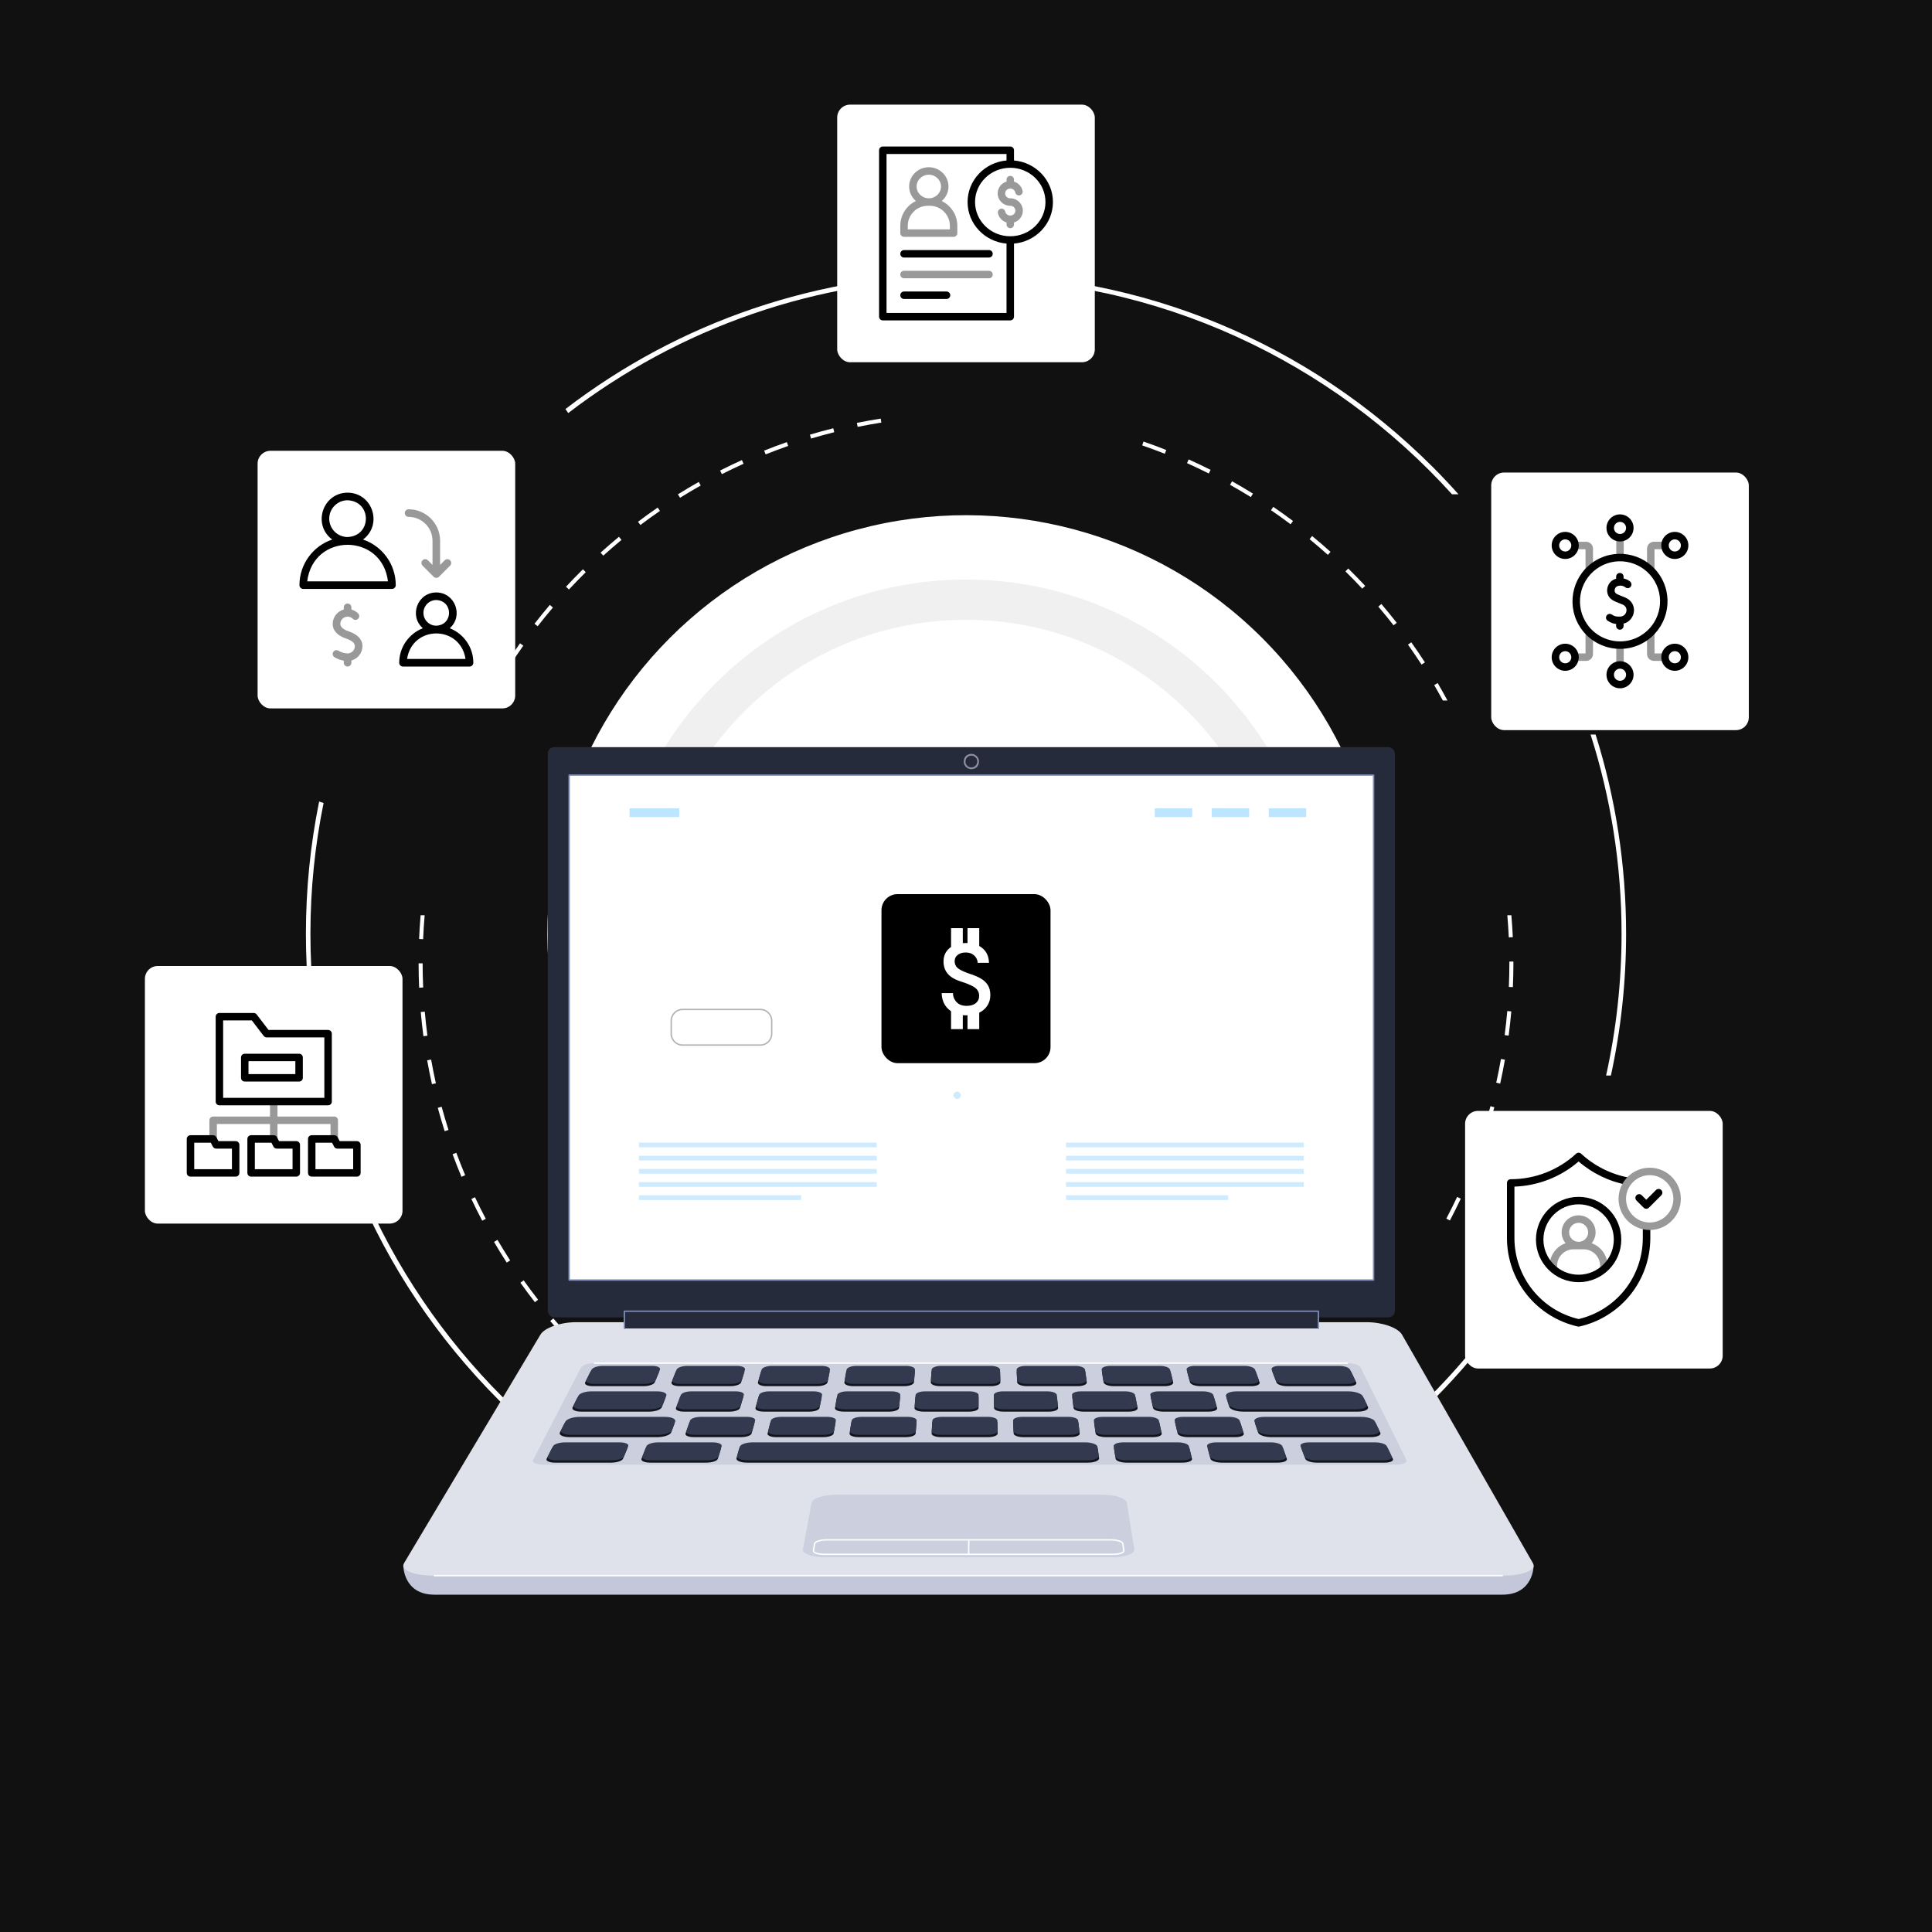 <?xml version="1.0" encoding="UTF-8"?>
<svg xmlns="http://www.w3.org/2000/svg" viewBox="0 0 1200 1200">
  <defs>
    <style>
      .cls-1 {
        fill: #111;
      }

      .cls-2 {
        fill: #bde5ff;
      }

      .cls-3 {
        isolation: isolate;
      }

      .cls-4 {
        fill: #c3c7d9;
      }

      .cls-5 {
        fill: #fff;
      }

      .cls-6 {
        fill: #cbcfde;
      }

      .cls-7 {
        fill: #333a4f;
      }

      .cls-8 {
        opacity: .2;
      }

      .cls-9 {
        mix-blend-mode: overlay;
        opacity: .3;
      }

      .cls-10 {
        fill: #8e92a3;
      }

      .cls-11 {
        fill: #262b3b;
      }

      .cls-12 {
        fill: #b3b3b3;
      }

      .cls-13 {
        fill: #dfe2eb;
      }

      .cls-14 {
        fill: #12141c;
      }

      .cls-15 {
        fill: #7f8cb5;
      }

      .cls-16 {
        fill: #999;
      }

      .cls-17 {
        fill: #cfecff;
      }
    </style>
  </defs>
  <g class="cls-3">
    <g id="Layer_4" data-name="Layer 4">
      <rect class="cls-1" width="1200" height="1200"/>
      <g>
        <path class="cls-5" d="M889.91,290.08c-77.44-77.44-180.4-120.08-289.91-120.08-91.12,0-177.68,29.55-248.79,84.06.61.81,1.18,1.64,1.73,2.49,68.56-52.5,154.23-83.74,247.06-83.74,119.6,0,227.32,51.84,301.88,134.21h4.03c-5.16-5.77-10.48-11.43-15.99-16.94Z"/>
        <path class="cls-5" d="M997.57,668.04h2.99c6.23-28.6,9.44-58.07,9.44-88.04,0-42.63-6.49-84.25-18.95-123.77h-3.12c12.49,39.05,19.25,80.64,19.25,123.78,0,30.22-3.34,59.67-9.61,88.04Z"/>
        <path class="cls-5" d="M930.74,817.23c-73.97,102.85-194.66,169.95-330.74,169.96-224.52,0-407.19-182.66-407.19-407.19,0-27.82,2.83-54.99,8.18-81.25-.94-.27-1.86-.56-2.77-.89-5.42,26.75-8.22,54.23-8.22,82.14,0,109.52,42.64,212.48,120.09,289.91,77.44,77.44,180.4,120.09,289.91,120.09,109.52,0,212.47-42.65,289.91-120.09,16.46-16.46,31.34-34.09,44.59-52.69h-3.76Z"/>
      </g>
      <g>
        <path class="cls-5" d="M271.92,688.09c1.31,4.85,2.75,9.73,4.27,14.51l2.38-.77c-1.51-4.74-2.94-9.59-4.25-14.4l-2.41.66Z"/>
        <path class="cls-5" d="M435.23,301.54l-1.22-2.19c-4.36,2.45-8.71,5.04-12.94,7.68l1.32,2.14c4.2-2.62,8.52-5.18,12.84-7.62Z"/>
        <path class="cls-5" d="M461.84,288.06l-1.03-2.3c-4.54,2.05-9.1,4.24-13.55,6.49l1.13,2.25c4.42-2.24,8.94-4.41,13.45-6.44Z"/>
        <path class="cls-5" d="M547.42,262.49l-.39-2.49c-4.94.78-9.92,1.68-14.81,2.67l.5,2.46c4.85-.99,9.8-1.88,14.7-2.65Z"/>
        <path class="cls-5" d="M386.02,335.35l-1.58-1.94c-3.85,3.18-7.69,6.5-11.41,9.85l1.67,1.87c3.69-3.33,7.51-6.62,11.32-9.78Z"/>
        <path class="cls-5" d="M489.55,276.99l-.82-2.38c-4.71,1.64-9.46,3.42-14.1,5.27l.92,2.34c4.61-1.84,9.31-3.6,13.99-5.23Z"/>
        <path class="cls-5" d="M518.17,268.44l-.61-2.44c-4.85,1.21-9.73,2.55-14.5,3.98l.71,2.41c4.75-1.41,9.59-2.75,14.4-3.95Z"/>
        <path class="cls-5" d="M265.32,658.57c.88,4.94,1.87,9.93,2.97,14.83l2.44-.55c-1.09-4.86-2.08-9.81-2.95-14.72l-2.46.44Z"/>
        <path class="cls-5" d="M262.5,598.35h-2.5c0,5.03.12,10.12.34,15.13l2.5-.11c-.22-4.98-.34-10.03-.34-15.02Z"/>
        <path class="cls-5" d="M263.83,628.36l-2.49.22c.44,5.01,1,10.07,1.66,15.04l2.48-.33c-.65-4.94-1.21-9.96-1.64-14.93Z"/>
        <path class="cls-5" d="M363.81,355.4l-1.75-1.8c-3.57,3.52-7.1,7.16-10.51,10.83l1.83,1.72c3.38-3.64,6.89-7.25,10.43-10.75Z"/>
        <path class="cls-5" d="M343.42,377.35l-1.9-1.64c-3.25,3.82-6.45,7.76-9.53,11.72l1.97,1.55c3.05-3.93,6.23-7.84,9.46-11.63Z"/>
        <path class="cls-5" d="M303.81,435.09c1.62-2.97,3.27-5.93,4.96-8.84l-2.16-1.27c-1.94,3.32-3.82,6.72-5.65,10.11h2.85Z"/>
        <path class="cls-5" d="M325.03,401.03l-2.03-1.46c-2.9,4.09-5.75,8.31-8.47,12.52l2.1,1.37c2.7-4.18,5.53-8.37,8.4-12.43Z"/>
        <path class="cls-5" d="M409.9,317.35l-1.41-2.08c-4.11,2.83-8.23,5.79-12.22,8.8l1.5,2.01c3.96-2.99,8.04-5.93,12.13-8.74Z"/>
        <path class="cls-5" d="M846.12,365.62l1.83-1.72c-3.42-3.67-6.97-7.3-10.53-10.8l-1.75,1.8c3.54,3.47,7.05,7.08,10.45,10.72Z"/>
        <path class="cls-5" d="M885.04,411.41c-2.72-4.2-5.57-8.4-8.48-12.48l-2.03,1.47c2.89,4.06,5.72,8.22,8.42,12.39l2.1-1.37Z"/>
        <path class="cls-5" d="M867.54,386.84c-3.08-3.94-6.29-7.87-9.54-11.69l-1.9,1.64c3.23,3.79,6.42,7.69,9.47,11.6l1.97-1.55Z"/>
        <path class="cls-5" d="M899.04,435.09c-1.96-3.64-3.99-7.28-6.08-10.84l-2.15,1.28c1.84,3.14,3.63,6.35,5.38,9.56h2.85Z"/>
        <path class="cls-5" d="M937.14,582.22l2.5-.12c-.21-4.52-.52-9.1-.9-13.63h-2.51c.39,4.57.7,9.18.91,13.75Z"/>
        <path class="cls-5" d="M263.76,568.48h-2.51c-.41,4.89-.73,9.85-.94,14.75l2.5.11c.21-4.93.53-9.94.95-14.86Z"/>
        <path class="cls-5" d="M826.42,342.77c-3.72-3.35-7.57-6.66-11.44-9.84l-1.58,1.95c3.84,3.16,7.66,6.44,11.36,9.76l1.66-1.87Z"/>
        <path class="cls-5" d="M803.12,323.61c-4-3-8.12-5.96-12.26-8.79l-1.41,2.08c4.11,2.81,8.2,5.74,12.17,8.72l1.5-2.01Z"/>
        <path class="cls-5" d="M724.4,279.5c-4.65-1.84-9.41-3.6-14.15-5.24l-.81,2.38c4.7,1.62,9.43,3.37,14.04,5.2l.92-2.34Z"/>
        <path class="cls-5" d="M778.23,306.59c-4.25-2.64-8.62-5.22-12.99-7.66l-1.22,2.2c4.33,2.43,8.67,4.99,12.89,7.61l1.31-2.14Z"/>
        <path class="cls-5" d="M751.92,291.84c-4.47-2.25-9.05-4.43-13.62-6.48l-1.02,2.3c4.53,2.03,9.08,4.2,13.52,6.43l1.12-2.25Z"/>
        <path class="cls-5" d="M461.36,910.44c4.57,2.06,9.25,4.04,13.89,5.88l.92-2.34c-4.61-1.83-9.25-3.8-13.79-5.84l-1.02,2.3Z"/>
        <path class="cls-5" d="M695.88,923.66l.71,2.42c4.78-1.42,9.6-2.98,14.32-4.62l-.82-2.38c-4.69,1.63-9.47,3.17-14.21,4.58Z"/>
        <path class="cls-5" d="M777.29,886.99l1.32,2.14c4.24-2.64,8.48-5.41,12.6-8.23l-1.41-2.08c-4.09,2.8-8.29,5.55-12.51,8.17Z"/>
        <path class="cls-5" d="M281.1,716.9c1.73,4.69,3.59,9.41,5.53,14.03l2.3-.98c-1.92-4.58-3.77-9.27-5.49-13.92l-2.35.87Z"/>
        <path class="cls-5" d="M751.28,901.62l1.12,2.25c4.45-2.25,8.91-4.63,13.26-7.07l-1.22-2.2c-4.32,2.43-8.75,4.79-13.16,7.02Z"/>
        <path class="cls-5" d="M934.57,642.91l2.48.33c.66-4.97,1.21-10.03,1.64-15.04l-2.49-.22c-.43,4.97-.98,9.99-1.63,14.93Z"/>
        <path class="cls-5" d="M937.5,597.24v.74c0,5-.11,10.06-.32,15.02l2.5.11c.22-5,.32-10.09.33-15.13v-.73s-2.5,0-2.5,0Z"/>
        <path class="cls-5" d="M929.35,672.48l2.44.55c1.09-4.9,2.08-9.9,2.95-14.84l-2.46-.44c-.87,4.91-1.85,9.86-2.94,14.72Z"/>
        <path class="cls-5" d="M898.34,756.89l2.21,1.18c2.35-4.46,4.63-9.02,6.76-13.55l-2.26-1.08c-2.12,4.5-4.38,9.02-6.71,13.45Z"/>
        <path class="cls-5" d="M911.16,729.71l2.31.98c1.94-4.62,3.8-9.37,5.54-14.11l-2.35-.87c-1.72,4.7-3.58,9.41-5.5,14Z"/>
        <path class="cls-5" d="M921.54,701.47l2.38.77c1.52-4.79,2.96-9.68,4.26-14.51l-2.41-.66c-1.3,4.81-2.72,9.65-4.23,14.4Z"/>
        <path class="cls-5" d="M724.1,913.87l.92,2.33c4.64-1.84,9.29-3.82,13.83-5.86l-1.02-2.3c-4.5,2.03-9.12,3.99-13.72,5.82Z"/>
        <path class="cls-5" d="M341.76,820.53c3.25,3.81,6.63,7.6,10.04,11.27l1.83-1.72c-3.39-3.64-6.74-7.4-9.96-11.19l-1.9,1.64Z"/>
        <path class="cls-5" d="M362.32,842.6c3.57,3.5,7.26,6.99,10.98,10.34l1.67-1.87c-3.7-3.33-7.37-6.78-10.9-10.26l-1.75,1.8Z"/>
        <path class="cls-5" d="M384.73,862.79c3.87,3.19,7.85,6.32,11.85,9.34l1.5-2.02c-3.97-2.99-7.93-6.11-11.76-9.26l-1.59,1.94Z"/>
        <path class="cls-5" d="M292.77,744.71c2.14,4.52,4.41,9.06,6.74,13.49l2.21-1.18c-2.32-4.41-4.58-8.91-6.7-13.4l-2.26,1.08Z"/>
        <path class="cls-5" d="M408.83,880.92c4.13,2.83,8.38,5.61,12.63,8.25l1.32-2.14c-4.22-2.62-8.43-5.38-12.54-8.19l-1.41,2.08Z"/>
        <path class="cls-5" d="M306.85,771.38c2.52,4.32,5.18,8.64,7.91,12.85l2.1-1.37c-2.71-4.19-5.35-8.48-7.86-12.76l-2.15,1.28Z"/>
        <path class="cls-5" d="M323.23,796.72c2.91,4.08,5.94,8.16,9.01,12.1l1.97-1.55c-3.05-3.91-6.06-7.96-8.94-12.01l-2.04,1.47Z"/>
        <path class="cls-5" d="M607.63,937.48l.06,2.52c5.01-.11,10.07-.34,15.02-.66l-.16-2.51c-4.92.33-9.94.55-14.91.66Z"/>
        <path class="cls-5" d="M434.44,896.85c4.36,2.45,8.84,4.84,13.31,7.1l1.12-2.25c-4.44-2.24-8.89-4.61-13.21-7.04l-1.22,2.2Z"/>
        <path class="cls-5" d="M666.91,930.89l.49,2.47c4.89-.99,9.83-2.11,14.67-3.31l-.6-2.44c-4.81,1.2-9.71,2.31-14.57,3.29Z"/>
        <path class="cls-5" d="M637.42,935.5l.27,2.5c4.95-.55,9.97-1.22,14.91-1.99l-.38-2.49c-4.9.77-9.88,1.43-14.8,1.98Z"/>
        <path class="cls-5" d="M577.62,939.35c4.96.33,10.01.55,15.02.65l.05-2.51c-4.98-.11-9.99-.33-14.91-.65l-.16,2.51Z"/>
        <path class="cls-5" d="M489.4,921.57c4.72,1.63,9.54,3.18,14.33,4.6l.71-2.41c-4.75-1.41-9.54-2.94-14.22-4.57l-.81,2.38Z"/>
        <path class="cls-5" d="M518.25,930.12c4.84,1.2,9.78,2.31,14.68,3.3l.49-2.47c-4.86-.98-9.76-2.07-14.57-3.27l-.6,2.44Z"/>
        <path class="cls-5" d="M547.73,936.07c4.93.76,9.95,1.43,14.91,1.98l.27-2.5c-4.92-.54-9.9-1.2-14.8-1.96l-.38,2.49Z"/>
      </g>
      <circle class="cls-5" cx="600" cy="580" r="260" transform="translate(-234.39 594.14) rotate(-45)"/>
      <g class="cls-8">
        <path class="cls-12" d="M802.74,494.38c-11.08-26.19-26.95-49.72-47.17-69.95-20.22-20.22-43.75-36.09-69.94-47.17-27.09-11.46-55.9-17.27-85.62-17.27s-58.53,5.81-85.61,17.27c-26.19,11.08-49.72,26.95-69.94,47.17-20.22,20.22-36.09,43.75-47.17,69.95-11.46,27.09-17.27,55.89-17.27,85.62s5.81,58.53,17.27,85.62c11.08,26.19,26.95,49.72,47.17,69.95,20.22,20.22,43.75,36.09,69.94,47.17,27.09,11.46,55.89,17.27,85.61,17.27s58.53-5.81,85.62-17.27c26.19-11.08,49.73-26.95,69.94-47.17,20.23-20.22,36.09-43.76,47.17-69.95,11.45-27.09,17.26-55.89,17.26-85.62s-5.81-58.53-17.26-85.62ZM779.75,655.9c-9.82,23.22-23.9,44.08-41.83,62.02-17.94,17.94-38.8,32.01-62.02,41.83-24,10.15-49.53,15.29-75.9,15.29s-51.9-5.15-75.89-15.29c-23.21-9.82-44.08-23.89-62.02-41.83-17.94-17.94-32.01-38.81-41.83-62.02-10.15-24-15.29-49.53-15.29-75.89s5.15-51.9,15.3-75.9c9.81-23.21,23.89-44.07,41.83-62.02,17.94-17.94,38.8-32.01,62.02-41.83,24-10.15,49.53-15.29,75.89-15.29s51.9,5.15,75.9,15.29c23.22,9.82,44.08,23.9,62.02,41.83,17.94,17.93,32.01,38.8,41.83,62.02,10.15,24,15.29,49.53,15.29,75.89s-5.15,51.9-15.29,75.89Z"/>
      </g>
      <rect class="cls-5" x="90" y="600" width="160" height="160" rx="8" ry="8"/>
      <g>
        <g>
          <path class="cls-16" d="M170.03,709.55c-1.28,0-2.32-1.04-2.32-2.32v-20.98c0-1.28,1.04-2.32,2.32-2.32s2.32,1.04,2.32,2.32v20.98c0,1.28-1.04,2.32-2.32,2.32Z"/>
          <path class="cls-16" d="M132.38,709.6c-1.28,0-2.32-1.04-2.32-2.32v-11.46c0-1.28,1.04-2.32,2.32-2.32h75.23c1.28,0,2.32,1.04,2.32,2.32v11.29c0,1.28-1.04,2.32-2.32,2.32s-2.32-1.04-2.32-2.32v-8.96h-70.59v9.14c0,1.28-1.04,2.32-2.32,2.32Z"/>
        </g>
        <g>
          <path d="M136.28,686.54h67.5c1.28,0,2.32-1.04,2.32-2.32v-42.19c0-1.28-1.04-2.32-2.32-2.32h-37.01l-7.36-9.63c-.44-.58-1.12-.91-1.84-.91h-21.29c-1.28,0-2.32,1.04-2.32,2.32v52.73c0,1.28,1.04,2.32,2.32,2.32ZM138.6,633.8h17.82l7.36,9.63c.44.58,1.12.91,1.84.91h35.84v37.55h-62.86v-48.09Z"/>
          <path d="M184.03,708.78h-10.71l-1.26-2.43c-.4-.77-1.19-1.25-2.06-1.25h-14.03c-1.28,0-2.32,1.04-2.32,2.32v21.09c0,1.28,1.04,2.32,2.32,2.32h28.06c1.28,0,2.32-1.04,2.32-2.32v-17.42c0-1.28-1.04-2.32-2.32-2.32ZM181.71,726.2h-23.42v-16.45h10.3l1.26,2.43c.4.77,1.19,1.25,2.06,1.25h9.8v12.78h0Z"/>
          <path d="M146.38,708.78h-10.71l-1.26-2.43c-.4-.77-1.19-1.25-2.06-1.25h-14.03c-1.28,0-2.32,1.04-2.32,2.32v21.09c0,1.28,1.04,2.32,2.32,2.32h28.06c1.28,0,2.32-1.04,2.32-2.32v-17.42c0-1.28-1.04-2.32-2.32-2.32ZM144.06,726.2h-23.42v-16.45h10.3l1.26,2.43c.4.77,1.19,1.25,2.06,1.25h9.8v12.78h0Z"/>
          <path d="M221.68,708.78h-10.71l-1.26-2.43c-.4-.77-1.19-1.25-2.06-1.25h-14.03c-1.28,0-2.32,1.04-2.32,2.32v21.09c0,1.28,1.04,2.32,2.32,2.32h28.06c1.28,0,2.32-1.04,2.32-2.32v-17.42c0-1.28-1.04-2.32-2.32-2.32ZM219.36,726.2h-23.42v-16.45h10.3l1.26,2.43c.4.77,1.19,1.25,2.06,1.25h9.8v12.78Z"/>
          <path d="M185.77,654.48h-33.75c-1.28,0-2.32,1.04-2.32,2.32v12.66c0,1.28,1.04,2.32,2.32,2.32h33.75c1.28,0,2.32-1.04,2.32-2.32v-12.66c0-1.28-1.04-2.32-2.32-2.32ZM183.45,667.13h-29.11v-8.02h29.11v8.02Z"/>
        </g>
      </g>
      <rect class="cls-5" x="160" y="280" width="160" height="160" rx="8" ry="8"/>
      <rect class="cls-5" x="520" y="65" width="160" height="160" rx="8" ry="8"/>
      <rect class="cls-5" x="926.22" y="293.5" width="160" height="160" rx="8" ry="8"/>
      <rect class="cls-5" x="910" y="690" width="160" height="160" rx="8" ry="8"/>
      <g>
        <path class="cls-16" d="M225.14,401.31c0-2.84-1.47-6.73-8.48-9.12-2.41-.82-5.29-2.3-5.29-4.65,0-4,4.91-6.04,7.73-3.2,2.3,2.12,5.46-1.04,3.33-3.33-1.18-1.18-2.61-1.99-4.18-2.4v-1.39c0-1.3-1.06-2.36-2.36-2.36s-2.36,1.06-2.36,2.36v1.39c-3.96,1.04-6.89,4.65-6.89,8.94,0,2.84,1.47,6.73,8.48,9.12,2.41.82,5.29,2.3,5.29,4.65,0,2.5-2.03,4.53-4.53,4.53-2.99,0-5.53-1.59-5.6-1.64-1.09-.71-2.54-.4-3.26.69-.71,1.09-.41,2.55.68,3.26.12.08,2.52,1.63,5.82,2.19v1.29c0,1.3,1.06,2.36,2.36,2.36s2.36-1.06,2.36-2.36v-1.39c3.96-1.05,6.89-4.66,6.89-8.94Z"/>
        <path d="M225.46,335.11c12.39-9.15,6.05-29.01-9.56-29.11-15.6.1-21.95,19.96-9.56,29.11-11.81,4-20.34,15.19-20.34,28.33,0,1.3,1.06,2.36,2.36,2.36h55.09c1.3,0,2.36-1.06,2.36-2.36,0-13.15-8.53-24.34-20.34-28.33ZM204.49,322.13c0-6.29,5.12-11.41,11.41-11.41,15.14.63,15.14,22.2,0,22.83-6.29,0-11.41-5.12-11.41-11.41ZM190.82,361.09c3.68-30.27,46.48-30.25,50.15,0h-50.15Z"/>
        <path d="M279.33,390.2c8.73-7.62,3.37-22.18-8.35-22.22-11.72.04-17.08,14.61-8.35,22.22-8.57,3.35-14.67,11.7-14.67,21.45,0,1.3,1.06,2.36,2.36,2.36h41.31c1.3,0,2.36-1.06,2.36-2.36,0-9.75-6.09-18.1-14.67-21.45ZM263.01,380.66c0-4.4,3.58-7.97,7.97-7.97,10.58.44,10.57,15.51,0,15.94-4.4,0-7.97-3.58-7.97-7.97ZM252.84,409.29c3.26-21.14,33.05-21.13,36.3,0h-36.3Z"/>
        <path class="cls-16" d="M279.54,348c-.92-.92-2.41-.92-3.33,0l-2.86,2.86v-14.97c0-10.79-8.78-19.57-19.57-19.57-1.3,0-2.36,1.06-2.36,2.36s1.06,2.36,2.36,2.36c8.19,0,14.86,6.66,14.86,14.86v14.97l-2.86-2.86c-2.3-2.12-5.46,1.03-3.33,3.33l6.89,6.89c.88.91,2.46.91,3.33,0l6.89-6.89c.92-.92.92-2.41,0-3.33Z"/>
      </g>
      <g>
        <path class="cls-16" d="M988.59,772.18c1.54-1.83,2.46-4.19,2.46-6.76,0-5.82-4.73-10.55-10.55-10.55s-10.55,4.73-10.55,10.55c0,2.57.93,4.93,2.46,6.76-5.77,2.05-9.91,7.56-9.91,14.02v2.11h4.64v-2.11c0-5.64,4.59-10.24,10.24-10.24h6.23c5.64,0,10.24,4.59,10.24,10.24v2.11h4.64v-2.11c0-6.46-4.14-11.97-9.91-14.02ZM980.51,759.51c3.26,0,5.91,2.65,5.91,5.91s-2.65,5.91-5.91,5.91-5.91-2.65-5.91-5.91,2.65-5.91,5.91-5.91Z"/>
        <g>
          <path d="M1022.53,750.79c-.59,0-1.19-.23-1.64-.68l-4.44-4.44c-.91-.91-.91-2.38,0-3.28.91-.91,2.38-.91,3.28,0l2.8,2.8,6.04-6.04c.91-.91,2.38-.91,3.28,0,.91.91.91,2.38,0,3.28l-7.68,7.68c-.45.45-1.05.68-1.64.68Z"/>
          <g>
            <path d="M1020.38,761.53v7.45c0,11.7-4.03,23.17-11.34,32.3-7.2,9-17.32,15.38-28.53,18.01-11.21-2.63-21.33-9.02-28.53-18.01-7.31-9.13-11.34-20.6-11.34-32.3v-31.95c14.71-.52,28.72-6.01,39.87-15.61,8.74,7.53,19.29,12.57,30.63,14.62l.82-4.57c-11.16-2.01-21.5-7.16-29.88-14.87-.89-.82-2.25-.82-3.14,0-11.1,10.21-25.53,15.83-40.62,15.83-1.28,0-2.32,1.04-2.32,2.32h0v34.22c0,12.75,4.39,25.25,12.36,35.2,7.97,9.95,19.21,16.97,31.65,19.76.17.04.34.06.51.06s.34-.02.51-.06c12.44-2.79,23.68-9.81,31.65-19.76s12.36-22.45,12.36-35.2v-7.45h-4.64Z"/>
            <path d="M954.01,769.89c0,14.61,11.89,26.5,26.5,26.5s26.5-11.89,26.5-26.5-11.89-26.5-26.5-26.5-26.5,11.89-26.5,26.5ZM1002.37,769.89c0,12.05-9.81,21.86-21.86,21.86s-21.86-9.81-21.86-21.86,9.81-21.86,21.86-21.86,21.86,9.81,21.86,21.86Z"/>
          </g>
        </g>
        <path class="cls-16" d="M1024.66,763.97c-10.67,0-19.34-8.68-19.34-19.34s8.68-19.34,19.34-19.34,19.34,8.68,19.34,19.34-8.68,19.34-19.34,19.34ZM1024.66,729.92c-8.11,0-14.7,6.6-14.7,14.7s6.6,14.7,14.7,14.7,14.7-6.6,14.7-14.7-6.6-14.7-14.7-14.7Z"/>
      </g>
      <g>
        <g>
          <path class="cls-16" d="M1006.22,398.81c-1.28,0-2.32,1.04-2.32,2.32v11.33c0,1.28,1.04,2.32,2.32,2.32s2.32-1.04,2.32-2.32v-11.33c0-1.28-1.04-2.32-2.32-2.32Z"/>
          <path class="cls-16" d="M987.11,391.22c-1.28,0-2.32,1.04-2.32,2.32v12.32h-5.78c-1.28,0-2.32,1.04-2.32,2.32s1.04,2.32,2.32,2.32h6.13c2.37,0,4.3-1.93,4.3-4.3v-12.67c0-1.28-1.04-2.32-2.32-2.32Z"/>
          <path class="cls-16" d="M1033.43,405.86h-5.78v-12.32c0-1.28-1.04-2.32-2.32-2.32s-2.32,1.04-2.32,2.32v12.67c0,2.37,1.93,4.3,4.3,4.3h6.13c1.28,0,2.32-1.04,2.32-2.32s-1.04-2.32-2.32-2.32Z"/>
          <path class="cls-16" d="M1025.33,356.2c1.28,0,2.32-1.04,2.32-2.32v-12.75h5.78c1.28,0,2.32-1.04,2.32-2.32s-1.04-2.32-2.32-2.32h-6.13c-2.37,0-4.3,1.93-4.3,4.3v13.09c0,1.28,1.04,2.32,2.32,2.32Z"/>
          <path class="cls-16" d="M985.14,336.5h-6.13c-1.28,0-2.32,1.04-2.32,2.32s1.04,2.32,2.32,2.32h5.78v12.54c0,1.28,1.04,2.32,2.32,2.32s2.32-1.04,2.32-2.32v-12.88c0-2.37-1.93-4.3-4.3-4.3Z"/>
          <path class="cls-16" d="M1006.22,332.22c-1.28,0-2.32,1.04-2.32,2.32v11.54c0,1.28,1.04,2.32,2.32,2.32s2.32-1.04,2.32-2.32v-11.54c0-1.28-1.04-2.32-2.32-2.32Z"/>
        </g>
        <g>
          <path d="M1031.79,358.74c-8.14-14.1-26.23-18.95-40.33-10.81-14.1,8.14-18.95,26.23-10.81,40.33,5.46,9.46,15.41,14.76,25.62,14.76,5.01,0,10.08-1.27,14.71-3.95,14.1-8.14,18.95-26.23,10.81-40.33ZM1018.66,395.05c-3.91,2.26-8.18,3.33-12.4,3.33-8.61,0-16.99-4.46-21.59-12.44-6.86-11.88-2.77-27.13,9.11-33.99,11.88-6.86,27.13-2.77,33.99,9.11,6.86,11.88,2.77,27.13-9.11,33.99Z"/>
          <path d="M1009.66,371.23c-.92-.39-1.76-.73-2.5-1.02-1.63-.64-2.91-1.15-3.62-1.78-.57-.51-.8-1.4-.6-2.33.11-.5.51-1.69,1.89-2.11,2.77-.83,4.56.68,4.63.74h0c.41.37.96.6,1.56.6,1.28,0,2.32-1.04,2.32-2.32,0-.68-.3-1.29-.76-1.72h0c-.78-.72-2.23-1.61-4.14-2v-1.1c0-1.28-1.04-2.32-2.32-2.32s-2.32,1.04-2.32,2.32v1.26c-.1.03-.21.06-.31.09-2.59.78-4.49,2.86-5.09,5.56-.57,2.57.22,5.18,2.05,6.8,1.32,1.17,2.94,1.81,4.99,2.62.75.3,1.52.6,2.37.97,2.76,1.19,2.51,3.56,2.37,4.25-.3,1.49-1.55,3.23-4.08,3.25-2.4.01-3.15-.1-5-1.31-1.07-.7-2.51-.4-3.21.67-.7,1.07-.4,2.51.67,3.21,1.98,1.3,3.44,1.81,5.24,1.99v1.24c0,1.28,1.04,2.32,2.32,2.32s2.32-1.04,2.32-2.32v-1.44c3.58-.9,5.71-3.81,6.3-6.68.81-3.99-1.24-7.78-5.09-9.44Z"/>
          <path d="M1040.26,347.18c4.64,0,8.41-3.77,8.41-8.41s-3.77-8.41-8.41-8.41-8.41,3.77-8.41,8.41,3.77,8.41,8.41,8.41ZM1040.26,335.01c2.08,0,3.77,1.69,3.77,3.77s-1.69,3.77-3.77,3.77-3.77-1.69-3.77-3.77,1.69-3.77,3.77-3.77Z"/>
          <path d="M1006.22,336.31c4.64,0,8.41-3.77,8.41-8.41s-3.77-8.41-8.41-8.41-8.41,3.77-8.41,8.41,3.77,8.41,8.41,8.41ZM1006.22,324.14c2.08,0,3.77,1.69,3.77,3.77s-1.69,3.77-3.77,3.77-3.77-1.69-3.77-3.77,1.69-3.77,3.77-3.77Z"/>
          <path d="M972.19,347.18c4.64,0,8.41-3.77,8.41-8.41s-3.77-8.41-8.41-8.41-8.41,3.77-8.41,8.41,3.77,8.41,8.41,8.41ZM972.19,335.01c2.08,0,3.77,1.69,3.77,3.77s-1.69,3.77-3.77,3.77-3.77-1.69-3.77-3.77,1.69-3.77,3.77-3.77Z"/>
          <path d="M972.19,399.82c-4.64,0-8.41,3.77-8.41,8.41s3.77,8.41,8.41,8.41,8.41-3.77,8.41-8.41-3.77-8.41-8.41-8.41ZM972.19,411.99c-2.08,0-3.77-1.69-3.77-3.77s1.69-3.77,3.77-3.77,3.77,1.69,3.77,3.77-1.69,3.77-3.77,3.77Z"/>
          <path d="M1006.22,410.69c-4.64,0-8.41,3.77-8.41,8.41s3.77,8.41,8.41,8.41,8.41-3.77,8.41-8.41-3.77-8.41-8.41-8.41ZM1006.22,422.86c-2.08,0-3.77-1.69-3.77-3.77s1.69-3.77,3.77-3.77,3.77,1.69,3.77,3.77-1.69,3.77-3.77,3.77Z"/>
          <path d="M1040.26,399.82c-4.64,0-8.41,3.77-8.41,8.41s3.77,8.41,8.41,8.41,8.41-3.77,8.41-8.41-3.77-8.41-8.41-8.41ZM1040.26,411.99c-2.08,0-3.77-1.69-3.77-3.77s1.69-3.77,3.77-3.77,3.77,1.69,3.77,3.77-1.69,3.77-3.77,3.77Z"/>
        </g>
      </g>
      <g>
        <path d="M614.29,159.97h-52.78c-1.28,0-2.32-1.04-2.32-2.32s1.04-2.32,2.32-2.32h52.78c1.28,0,2.32,1.04,2.32,2.32s-1.04,2.32-2.32,2.32Z"/>
        <path class="cls-16" d="M614.29,172.84h-52.78c-1.28,0-2.32-1.04-2.32-2.32s1.04-2.32,2.32-2.32h52.78c1.28,0,2.32,1.04,2.32,2.32s-1.04,2.32-2.32,2.32Z"/>
        <path d="M587.9,185.7h-26.39c-1.28,0-2.32-1.04-2.32-2.32s1.04-2.32,2.32-2.32h26.39c1.28,0,2.32,1.04,2.32,2.32s-1.04,2.32-2.32,2.32Z"/>
        <path class="cls-16" d="M584.93,124.85c2.57-2.2,4.19-5.42,4.19-9.01,0-6.6-5.48-11.97-12.22-11.97s-12.22,5.37-12.22,11.97c0,3.59,1.63,6.82,4.19,9.01-5.73,2.76-9.69,8.63-9.69,15.4v4.53c0,1.28,1.04,2.32,2.32,2.32h30.79c1.28,0,2.32-1.04,2.32-2.32v-4.53c0-6.77-3.96-12.64-9.69-15.4ZM576.91,108.51c4.18,0,7.58,3.29,7.58,7.33s-3.4,7.33-7.58,7.33-7.58-3.29-7.58-7.33c0-4.04,3.4-7.33,7.58-7.33ZM589.98,142.47h-26.15v-2.21c0-6.86,5.58-12.45,12.45-12.45h1.26c6.86,0,12.45,5.58,12.45,12.45v2.21h0Z"/>
        <path class="cls-16" d="M635.31,130.85c0-4.24-3.51-7.68-7.82-7.68-1.75,0-3.18-1.36-3.18-3.04s1.43-3.04,3.18-3.04c1.51,0,2.82,1.03,3.12,2.44.26,1.25,1.49,2.06,2.74,1.8,1.25-.26,2.06-1.49,1.8-2.74-.58-2.78-2.68-4.97-5.34-5.79v-1.25c0-1.28-1.04-2.32-2.32-2.32s-2.32,1.04-2.32,2.32v1.24c-3.18.97-5.5,3.89-5.5,7.34,0,4.24,3.51,7.68,7.82,7.68,1.75,0,3.18,1.36,3.18,3.04s-1.43,3.04-3.18,3.04c-1.51,0-2.82-1.03-3.12-2.44-.26-1.25-1.49-2.06-2.74-1.8-1.25.26-2.06,1.49-1.8,2.74.58,2.78,2.68,4.97,5.34,5.79v1.25c0,1.28,1.04,2.32,2.32,2.32s2.32-1.04,2.32-2.32v-1.24c3.18-.97,5.5-3.89,5.5-7.34Z"/>
        <path d="M654,125.49c0-13.52-10.66-24.66-24.19-25.81v-6.36c0-1.28-1.04-2.32-2.32-2.32h-79.17c-1.28,0-2.32,1.04-2.32,2.32v103.36c0,1.28,1.04,2.32,2.32,2.32h79.17c1.28,0,2.32-1.04,2.32-2.32v-45.39c13.54-1.15,24.19-12.29,24.19-25.81ZM550.64,194.36v-98.72h74.53v4.04c-13.54,1.15-24.19,12.29-24.19,25.81s10.66,24.66,24.19,25.81v43.07h-74.53ZM627.49,146.75c-12.06,0-21.87-9.54-21.87-21.27s9.81-21.27,21.87-21.27,21.87,9.54,21.87,21.27-9.81,21.27-21.87,21.27Z"/>
      </g>
      <g>
        <g>
          <g>
            <path class="cls-4" d="M952.57,972.46H250.49s0,18.02,19.28,18.02h663.38c19.43,0,19.42-18.02,19.42-18.02Z"/>
            <path class="cls-13" d="M849.03,821.24h-491.39c-9.58,0-19.41,3.45-21.96,7.71l-84.74,141.99c-2.54,4.26,5.89,7.71,18.82,7.71h663.38c12.94,0,21.45-3.45,19.01-7.71l-81.35-141.99c-2.44-4.26-12.19-7.71-21.77-7.71Z"/>
            <path class="cls-5" d="M933.15,979.1H269.77c-.24,0-.44-.2-.44-.44s.2-.44.44-.44h663.38c.24,0,.44.2.44.44s-.2.44-.44.44Z"/>
            <path class="cls-6" d="M685.08,928.43h-166.05c-7.73,0-14.41,2.25-14.93,5.02l-5.36,28.81c-.52,2.77,5.77,5.02,14.03,5.02h177.63c8.27,0,14.6-2.25,14.15-5.02l-4.67-28.81c-.45-2.77-7.08-5.02-14.81-5.02Z"/>
            <path class="cls-5" d="M691.34,965.87h-179.45c-3.2,0-5.84-.69-6.74-1.77-.37-.44-.39-.85-.34-1.13l.74-4.23c.31-1.78,4.25-2.74,7.81-2.74h176.73c3.56,0,7.48.96,7.75,2.75l.64,4.23c.04.27.01.68-.36,1.12-.92,1.07-3.58,1.76-6.78,1.76ZM513.35,956.88c-4.08,0-6.8,1.17-6.95,2.02l-.74,4.23c-.01.08-.02.22.15.41.59.7,2.74,1.45,6.07,1.45h179.45c3.34,0,5.51-.76,6.12-1.46.19-.22.17-.37.16-.42l-.64-4.23c-.13-.84-2.81-2.01-6.89-2.01h-176.73Z"/>
            <path class="cls-5" d="M601.61,965.87h0c-.24,0-.44-.2-.43-.44l.11-8.99c0-.24.2-.43.44-.43h0c.24,0,.44.2.43.44l-.11,8.99c0,.24-.2.43-.44.43Z"/>
          </g>
          <g>
            <path class="cls-6" d="M867.1,909.74H337.46c-4.35,0-7.2-1.31-6.36-2.93l29.66-57.21c.84-1.62,4.63-2.93,8.47-2.93h467.59c3.84,0,7.6,1.31,8.4,2.93l28.3,57.21c.8,1.62-2.08,2.93-6.43,2.93Z"/>
            <g>
              <g>
                <path class="cls-14" d="M574.34,865.63h27.87c3.09,0,5.59,1.01,5.59,2.26v6.64c-.01,1.25-2.58,2.26-5.74,2.26h-28.5c-3.16,0-5.64-1.01-5.54-2.26l.54-6.64c.1-1.25,2.69-2.26,5.78-2.26Z"/>
                <path class="cls-14" d="M584.42,849.8h30.96c3.17,0,5.77,1.07,5.8,2.4l.17,6.37c.03,1.32-2.57,2.4-5.81,2.4h-31.68c-3.24,0-5.81-1.07-5.72-2.4l.4-6.37c.08-1.32,2.72-2.4,5.89-2.4Z"/>
                <path class="cls-14" d="M525.82,865.63h27.87c3.09,0,5.5,1.01,5.37,2.26l-.66,6.64c-.13,1.25-2.79,2.26-5.95,2.26h-28.5c-3.16,0-5.54-1.01-5.32-2.26l1.19-6.64c.22-1.25,2.91-2.26,6-2.26Z"/>
                <path class="cls-14" d="M531.71,849.8h30.96c3.17,0,5.65,1.07,5.54,2.4l-.54,6.37c-.11,1.32-2.83,2.4-6.07,2.4h-31.68c-3.24,0-5.69-1.07-5.46-2.4l1.1-6.37c.23-1.32,2.98-2.4,6.15-2.4Z"/>
                <path class="cls-14" d="M467.08,897.3h207.15c4.01,0,7.43,1.24,7.64,2.76l.78,5.65c.21,1.52-2.94,2.76-7.03,2.76h-211.55c-4.09,0-7.06-1.24-6.63-2.76l1.6-5.65c.43-1.52,4.03-2.76,8.04-2.76Z"/>
                <path class="cls-14" d="M477.3,865.63h27.87c3.09,0,5.4,1.01,5.15,2.26l-1.32,6.64c-.25,1.25-3.01,2.26-6.17,2.26h-28.5c-3.16,0-5.44-1.01-5.1-2.26l1.84-6.64c.35-1.25,3.13-2.26,6.22-2.26Z"/>
                <path class="cls-14" d="M479.01,849.8h30.96c3.17,0,5.53,1.07,5.27,2.4l-1.24,6.37c-.26,1.32-3.1,2.4-6.34,2.4h-31.68c-3.24,0-5.57-1.07-5.19-2.4l1.8-6.37c.37-1.32,3.25-2.4,6.42-2.4Z"/>
                <path class="cls-14" d="M408.2,897.3h34.03c3.48,0,5.98,1.07,5.58,2.4l-1.94,6.37c-.4,1.32-3.61,2.4-7.17,2.4h-34.76c-3.56,0-6.02-1.07-5.5-2.4l2.51-6.37c.52-1.32,3.77-2.4,7.25-2.4Z"/>
                <path class="cls-14" d="M428.79,865.63h27.87c3.09,0,5.3,1.01,4.93,2.26l-1.97,6.64c-.37,1.25-3.23,2.26-6.39,2.26h-28.5c-3.16,0-5.34-1.01-4.87-2.26l2.49-6.64c.47-1.25,3.36-2.26,6.45-2.26Z"/>
                <path class="cls-14" d="M426.31,849.8h30.96c3.17,0,5.41,1.07,5.01,2.4l-1.94,6.37c-.4,1.32-3.36,2.4-6.6,2.4h-31.68c-3.24,0-5.45-1.07-4.93-2.4l2.51-6.37c.52-1.32,3.51-2.4,6.68-2.4Z"/>
                <path class="cls-14" d="M350.26,897.3h34.03c3.48,0,5.86,1.07,5.31,2.4l-2.64,6.37c-.55,1.32-3.88,2.4-7.44,2.4h-34.76c-3.56,0-5.9-1.07-5.24-2.4l3.21-6.37c.67-1.32,4.03-2.4,7.52-2.4Z"/>
                <path class="cls-14" d="M359.43,881.47h53.01c4.14,0,7.01,1.32,6.41,2.94l-1.96,5.29c-.6,1.62-4.52,2.94-8.75,2.94h-54.17c-4.23,0-7-1.32-6.19-2.94l2.66-5.29c.82-1.62,4.84-2.94,8.98-2.94Z"/>
                <path class="cls-14" d="M366.51,865.63h41.23c3.65,0,6.14,1.2,5.56,2.67l-2.29,5.82c-.58,1.48-4.08,2.67-7.81,2.67h-42.16c-3.73,0-6.15-1.2-5.41-2.67l2.93-5.82c.74-1.48,4.3-2.67,7.95-2.67Z"/>
                <path class="cls-14" d="M373.61,849.8h30.96c3.17,0,5.29,1.07,4.74,2.4l-2.64,6.37c-.55,1.32-3.62,2.4-6.87,2.4h-31.68c-3.24,0-5.33-1.07-4.67-2.4l3.21-6.37c.67-1.32,3.78-2.4,6.95-2.4Z"/>
                <path class="cls-14" d="M622.86,865.63h27.87c3.09,0,5.69,1.01,5.81,2.26l.64,6.64c.12,1.25-2.34,2.26-5.5,2.26h-28.5c-3.16,0-5.74-1.01-5.76-2.26l-.11-6.64c-.02-1.25,2.47-2.26,5.56-2.26Z"/>
                <path class="cls-14" d="M637.12,849.8h30.96c3.17,0,5.88,1.07,6.07,2.4l.87,6.37c.18,1.32-2.3,2.4-5.55,2.4h-31.68c-3.24,0-5.92-1.07-5.99-2.4l-.3-6.37c-.06-1.32,2.46-2.4,5.62-2.4Z"/>
                <path class="cls-14" d="M697.87,897.3h34.03c3.48,0,6.57,1.07,6.9,2.4l1.57,6.37c.33,1.32-2.29,2.4-5.85,2.4h-34.76c-3.56,0-6.61-1.07-6.82-2.4l-1-6.37c-.21-1.32,2.45-2.4,5.93-2.4Z"/>
                <path class="cls-14" d="M671.38,865.63h27.87c3.09,0,5.79,1.01,6.04,2.26l1.29,6.64c.24,1.25-2.12,2.26-5.28,2.26h-28.5c-3.16,0-5.84-1.01-5.98-2.26l-.77-6.64c-.14-1.25,2.24-2.26,5.34-2.26Z"/>
                <path class="cls-14" d="M689.82,849.8h30.96c3.17,0,6,1.07,6.33,2.4l1.57,6.37c.33,1.32-2.04,2.4-5.28,2.4h-31.68c-3.24,0-6.04-1.07-6.25-2.4l-1-6.37c-.21-1.32,2.19-2.4,5.36-2.4Z"/>
                <path class="cls-14" d="M755.81,897.3h34.03c3.48,0,6.69,1.07,7.16,2.4l2.27,6.37c.47,1.32-2.03,2.4-5.59,2.4h-34.76c-3.56,0-6.73-1.07-7.08-2.4l-1.71-6.37c-.35-1.32,2.18-2.4,5.67-2.4Z"/>
                <path class="cls-14" d="M719.89,865.63h27.87c3.09,0,5.89,1.01,6.26,2.26l1.94,6.64c.37,1.25-1.9,2.26-5.06,2.26h-28.5c-3.16,0-5.94-1.01-6.21-2.26l-1.42-6.64c-.27-1.25,2.02-2.26,5.11-2.26Z"/>
                <path class="cls-14" d="M584.93,881.47h28.77c3.19,0,5.8,1.01,5.82,2.26l.14,6.64c.03,1.25-2.59,2.26-5.85,2.26h-29.4c-3.26,0-5.84-1.01-5.77-2.26l.38-6.64c.07-1.25,2.72-2.26,5.91-2.26Z"/>
                <path class="cls-14" d="M534.85,881.47h28.77c3.19,0,5.7,1.01,5.6,2.26l-.51,6.64c-.1,1.25-2.82,2.26-6.08,2.26h-29.4c-3.26,0-5.74-1.01-5.55-2.26l1.04-6.64c.2-1.25,2.94-2.26,6.13-2.26Z"/>
                <path class="cls-14" d="M484.78,881.47h28.77c3.19,0,5.6,1.01,5.38,2.26l-1.16,6.64c-.22,1.25-3.04,2.26-6.3,2.26h-29.4c-3.26,0-5.64-1.01-5.33-2.26l1.69-6.64c.32-1.25,3.16-2.26,6.35-2.26Z"/>
                <path class="cls-14" d="M434.71,881.47h28.77c3.19,0,5.5,1.01,5.16,2.26l-1.82,6.64c-.34,1.25-3.26,2.26-6.52,2.26h-29.4c-3.26,0-5.55-1.01-5.1-2.26l2.34-6.64c.44-1.25,3.38-2.26,6.57-2.26Z"/>
                <path class="cls-14" d="M635,881.47h28.77c3.19,0,5.9,1.01,6.05,2.26l.79,6.64c.15,1.25-2.37,2.26-5.63,2.26h-29.4c-3.26,0-5.94-1.01-5.99-2.26l-.27-6.64c-.05-1.25,2.49-2.26,5.68-2.26Z"/>
                <path class="cls-14" d="M685.07,881.47h28.77c3.19,0,6,1.01,6.27,2.26l1.44,6.64c.27,1.25-2.15,2.26-5.41,2.26h-29.4c-3.26,0-6.04-1.01-6.22-2.26l-.92-6.64c-.17-1.25,2.27-2.26,5.46-2.26Z"/>
                <path class="cls-14" d="M735.15,881.47h28.77c3.19,0,6.1,1.01,6.49,2.26l2.1,6.64c.39,1.25-1.93,2.26-5.19,2.26h-29.4c-3.26,0-6.14-1.01-6.44-2.26l-1.57-6.64c-.3-1.25,2.05-2.26,5.24-2.26Z"/>
                <path class="cls-14" d="M742.52,849.8h30.96c3.17,0,6.12,1.07,6.59,2.4l2.27,6.37c.47,1.32-1.77,2.4-5.02,2.4h-31.68c-3.24,0-6.16-1.07-6.51-2.4l-1.71-6.37c-.35-1.32,1.93-2.4,5.1-2.4Z"/>
                <path class="cls-14" d="M813.58,897.3h41.18c3.39,0,6.64,1.05,7.26,2.34l3.12,6.5c.62,1.29-1.69,2.34-5.15,2.34h-42.05c-3.46,0-6.67-1.05-7.16-2.34l-2.46-6.5c-.49-1.29,1.87-2.34,5.26-2.34Z"/>
                <path class="cls-14" d="M785.83,881.47h60.33c3.95,0,7.75,1.25,8.49,2.8l2.67,5.57c.74,1.55-1.93,2.8-5.96,2.8h-61.65c-4.03,0-7.72-1.25-8.24-2.8l-1.86-5.57c-.52-1.55,2.27-2.8,6.21-2.8Z"/>
                <path class="cls-14" d="M768.49,865.63h69.73c4.14,0,8.15,1.36,8.95,3.03l2.45,5.1c.8,1.67-1.98,3.03-6.21,3.03h-71.3c-4.23,0-8.08-1.36-8.6-3.03l-1.57-5.1c-.52-1.67,2.42-3.03,6.56-3.03Z"/>
                <path class="cls-14" d="M795.07,849.8h37.46c3.09,0,6.09,1.05,6.71,2.34l3.12,6.5c.62,1.29-1.44,2.34-4.6,2.34h-38.33c-3.16,0-6.11-1.05-6.6-2.34l-2.46-6.5c-.49-1.29,1.62-2.34,4.71-2.34Z"/>
              </g>
              <g>
                <path class="cls-7" d="M574.44,864.2h27.79c3.08,0,5.58,1.01,5.58,2.26v6.64c-.01,1.25-2.57,2.26-5.72,2.26h-28.42c-3.15,0-5.62-1.01-5.52-2.26l.54-6.64c.1-1.25,2.68-2.26,5.76-2.26Z"/>
                <path class="cls-7" d="M584.49,848.37h30.87c3.16,0,5.75,1.07,5.78,2.4l.17,6.37c.03,1.32-2.56,2.4-5.79,2.4h-31.59c-3.23,0-5.79-1.07-5.7-2.4l.4-6.37c.08-1.32,2.71-2.4,5.87-2.4Z"/>
                <path class="cls-7" d="M526.06,864.2h27.79c3.08,0,5.48,1.01,5.35,2.26l-.66,6.64c-.13,1.25-2.78,2.26-5.93,2.26h-28.42c-3.15,0-5.53-1.01-5.3-2.26l1.19-6.64c.22-1.25,2.9-2.26,5.99-2.26Z"/>
                <path class="cls-7" d="M531.94,848.37h30.87c3.16,0,5.63,1.07,5.52,2.4l-.54,6.37c-.11,1.32-2.82,2.4-6.06,2.4h-31.59c-3.23,0-5.67-1.07-5.44-2.4l1.1-6.37c.23-1.32,2.98-2.4,6.14-2.4Z"/>
                <path class="cls-7" d="M467.47,895.87h206.59c4,0,7.41,1.24,7.62,2.76l.78,5.65c.21,1.52-2.93,2.76-7.01,2.76h-210.99c-4.08,0-7.04-1.24-6.61-2.76l1.6-5.65c.43-1.52,4.02-2.76,8.02-2.76Z"/>
                <path class="cls-7" d="M477.68,864.2h27.79c3.08,0,5.38,1.01,5.13,2.26l-1.32,6.64c-.25,1.25-3,2.26-6.16,2.26h-28.42c-3.15,0-5.43-1.01-5.08-2.26l1.84-6.64c.35-1.25,3.13-2.26,6.21-2.26Z"/>
                <path class="cls-7" d="M479.4,848.37h30.87c3.16,0,5.51,1.07,5.26,2.4l-1.24,6.37c-.26,1.32-3.09,2.4-6.32,2.4h-31.59c-3.23,0-5.55-1.07-5.18-2.4l1.8-6.37c.38-1.32,3.24-2.4,6.4-2.4Z"/>
                <path class="cls-7" d="M408.74,895.87h33.94c3.47,0,5.96,1.07,5.56,2.4l-1.94,6.37c-.4,1.32-3.61,2.4-7.16,2.4h-34.66c-3.55,0-6-1.07-5.48-2.4l2.51-6.37c.52-1.32,3.76-2.4,7.23-2.4Z"/>
                <path class="cls-7" d="M429.31,864.2h27.79c3.08,0,5.28,1.01,4.91,2.26l-1.97,6.64c-.37,1.25-3.23,2.26-6.38,2.26h-28.42c-3.15,0-5.33-1.01-4.86-2.26l2.49-6.64c.47-1.25,3.35-2.26,6.43-2.26Z"/>
                <path class="cls-7" d="M426.86,848.37h30.87c3.16,0,5.39,1.07,4.99,2.4l-1.94,6.37c-.4,1.32-3.35,2.4-6.59,2.4h-31.59c-3.23,0-5.43-1.07-4.91-2.4l2.51-6.37c.52-1.32,3.5-2.4,6.66-2.4Z"/>
                <path class="cls-7" d="M350.97,895.87h33.94c3.47,0,5.85,1.07,5.3,2.4l-2.64,6.37c-.55,1.32-3.87,2.4-7.42,2.4h-34.66c-3.55,0-5.88-1.07-5.22-2.4l3.21-6.37c.67-1.32,4.02-2.4,7.5-2.4Z"/>
                <path class="cls-7" d="M360.13,880.04h52.86c4.13,0,6.99,1.32,6.39,2.94l-1.96,5.29c-.6,1.62-4.51,2.94-8.73,2.94h-54.02c-4.22,0-6.98-1.32-6.16-2.94l2.66-5.29c.82-1.62,4.83-2.94,8.96-2.94Z"/>
                <path class="cls-7" d="M367.21,864.2h41.11c3.64,0,6.12,1.2,5.54,2.67l-2.29,5.82c-.58,1.48-4.07,2.67-7.79,2.67h-42.04c-3.72,0-6.13-1.2-5.39-2.67l2.93-5.82c.74-1.48,4.3-2.67,7.93-2.67Z"/>
                <path class="cls-7" d="M374.32,848.37h30.87c3.16,0,5.28,1.07,4.73,2.4l-2.64,6.37c-.55,1.32-3.62,2.4-6.85,2.4h-31.59c-3.23,0-5.31-1.07-4.65-2.4l3.21-6.37c.67-1.32,3.77-2.4,6.93-2.4Z"/>
                <path class="cls-7" d="M622.82,864.2h27.79c3.08,0,5.68,1.01,5.8,2.26l.64,6.64c.12,1.25-2.34,2.26-5.49,2.26h-28.42c-3.15,0-5.72-1.01-5.75-2.26l-.11-6.64c-.02-1.25,2.46-2.26,5.54-2.26Z"/>
                <path class="cls-7" d="M637.03,848.37h30.87c3.16,0,5.87,1.07,6.05,2.4l.87,6.37c.18,1.32-2.3,2.4-5.53,2.4h-31.59c-3.23,0-5.91-1.07-5.97-2.4l-.3-6.37c-.06-1.32,2.45-2.4,5.61-2.4Z"/>
                <path class="cls-7" d="M697.63,895.87h33.94c3.47,0,6.56,1.07,6.88,2.4l1.57,6.37c.33,1.32-2.29,2.4-5.83,2.4h-34.66c-3.55,0-6.59-1.07-6.8-2.4l-1-6.37c-.21-1.32,2.44-2.4,5.91-2.4Z"/>
                <path class="cls-7" d="M671.19,864.2h27.79c3.08,0,5.78,1.01,6.02,2.26l1.29,6.64c.24,1.25-2.11,2.26-5.27,2.26h-28.42c-3.15,0-5.82-1.01-5.97-2.26l-.77-6.64c-.14-1.25,2.24-2.26,5.32-2.26Z"/>
                <path class="cls-7" d="M689.57,848.37h30.87c3.16,0,5.99,1.07,6.31,2.4l1.57,6.37c.33,1.32-2.03,2.4-5.26,2.4h-31.59c-3.23,0-6.02-1.07-6.23-2.4l-1-6.37c-.21-1.32,2.18-2.4,5.34-2.4Z"/>
                <path class="cls-7" d="M755.41,895.87h33.94c3.47,0,6.67,1.07,7.15,2.4l2.27,6.37c.47,1.32-2.02,2.4-5.57,2.4h-34.66c-3.55,0-6.71-1.07-7.07-2.4l-1.71-6.37c-.35-1.32,2.17-2.4,5.65-2.4Z"/>
                <path class="cls-7" d="M719.57,864.2h27.79c3.08,0,5.88,1.01,6.24,2.26l1.94,6.64c.37,1.25-1.89,2.26-5.04,2.26h-28.42c-3.15,0-5.92-1.01-6.19-2.26l-1.42-6.64c-.27-1.25,2.01-2.26,5.1-2.26Z"/>
                <path class="cls-7" d="M584.99,880.04h28.69c3.18,0,5.78,1.01,5.81,2.26l.14,6.64c.03,1.25-2.59,2.26-5.84,2.26h-29.32c-3.25,0-5.83-1.01-5.76-2.26l.38-6.64c.07-1.25,2.71-2.26,5.89-2.26Z"/>
                <path class="cls-7" d="M535.06,880.04h28.69c3.18,0,5.68,1.01,5.59,2.26l-.51,6.64c-.1,1.25-2.81,2.26-6.06,2.26h-29.32c-3.25,0-5.73-1.01-5.53-2.26l1.04-6.64c.2-1.25,2.93-2.26,6.11-2.26Z"/>
                <path class="cls-7" d="M485.13,880.04h28.69c3.18,0,5.58,1.01,5.36,2.26l-1.16,6.64c-.22,1.25-3.03,2.26-6.28,2.26h-29.32c-3.25,0-5.63-1.01-5.31-2.26l1.69-6.64c.32-1.25,3.15-2.26,6.34-2.26Z"/>
                <path class="cls-7" d="M435.2,880.04h28.69c3.18,0,5.48,1.01,5.14,2.26l-1.82,6.64c-.34,1.25-3.25,2.26-6.51,2.26h-29.32c-3.25,0-5.53-1.01-5.09-2.26l2.34-6.64c.44-1.25,3.38-2.26,6.56-2.26Z"/>
                <path class="cls-7" d="M634.93,880.04h28.69c3.18,0,5.88,1.01,6.03,2.26l.79,6.64c.15,1.25-2.37,2.26-5.62,2.26h-29.32c-3.25,0-5.93-1.01-5.98-2.26l-.27-6.64c-.05-1.25,2.49-2.26,5.67-2.26Z"/>
                <path class="cls-7" d="M684.86,880.04h28.69c3.18,0,5.98,1.01,6.25,2.26l1.44,6.64c.27,1.25-2.14,2.26-5.39,2.26h-29.32c-3.25,0-6.03-1.01-6.2-2.26l-.92-6.64c-.17-1.25,2.27-2.26,5.45-2.26Z"/>
                <path class="cls-7" d="M734.79,880.04h28.69c3.18,0,6.08,1.01,6.47,2.26l2.1,6.64c.39,1.25-1.92,2.26-5.17,2.26h-29.32c-3.25,0-6.13-1.01-6.42-2.26l-1.57-6.64c-.3-1.25,2.04-2.26,5.22-2.26Z"/>
                <path class="cls-7" d="M742.12,848.37h30.87c3.16,0,6.1,1.07,6.58,2.4l2.27,6.37c.47,1.32-1.77,2.4-5,2.4h-31.59c-3.23,0-6.14-1.07-6.5-2.4l-1.71-6.37c-.35-1.32,1.92-2.4,5.08-2.4Z"/>
                <path class="cls-7" d="M813.02,895.87h41.07c3.38,0,6.63,1.05,7.25,2.34l3.12,6.5c.62,1.29-1.68,2.34-5.14,2.34h-41.94c-3.46,0-6.65-1.05-7.14-2.34l-2.46-6.5c-.49-1.29,1.86-2.34,5.24-2.34Z"/>
                <path class="cls-7" d="M785.33,880.04h60.16c3.94,0,7.73,1.25,8.47,2.8l2.67,5.57c.74,1.55-1.92,2.8-5.94,2.8h-61.48c-4.02,0-7.7-1.25-8.22-2.8l-1.86-5.57c-.52-1.55,2.26-2.8,6.19-2.8Z"/>
                <path class="cls-7" d="M768.02,864.2h69.53c4.13,0,8.13,1.36,8.93,3.03l2.45,5.1c.8,1.67-1.97,3.03-6.19,3.03h-71.1c-4.22,0-8.06-1.36-8.58-3.03l-1.57-5.1c-.52-1.67,2.41-3.03,6.54-3.03Z"/>
                <path class="cls-7" d="M794.51,848.37h37.35c3.08,0,6.07,1.05,6.69,2.34l3.12,6.5c.62,1.29-1.43,2.34-4.58,2.34h-38.22c-3.15,0-6.1-1.05-6.58-2.34l-2.46-6.5c-.49-1.29,1.61-2.34,4.69-2.34Z"/>
              </g>
            </g>
            <path class="cls-5" d="M836.83,847.12h-467.59c-.24,0-.44-.2-.44-.44s.2-.44.44-.44h467.59c.24,0,.44.2.44.44s-.2.44-.44.44Z"/>
          </g>
        </g>
        <g>
          <rect class="cls-11" x="340.28" y="464.05" width="526.1" height="354.19" rx="3.99" ry="3.99"/>
          <path class="cls-10" d="M605.87,477.07c-4.48,2.41-9.02-2.13-6.61-6.61.35-.64.89-1.18,1.53-1.53,4.48-2.41,9.02,2.13,6.61,6.61-.35.64-.89,1.18-1.53,1.53ZM604.06,469.39c-2.59-.5-4.83,1.74-4.34,4.33.27,1.44,1.45,2.62,2.89,2.89,2.59.5,4.83-1.74,4.34-4.33-.27-1.44-1.45-2.62-2.89-2.89Z"/>
        </g>
        <g>
          <rect class="cls-11" x="387.8" y="814.43" width="431.07" height="10.7"/>
          <path class="cls-15" d="M818.87,825.57c-.24,0-.44-.2-.44-.44v-10.27h-430.19v10.27c0,.24-.2.44-.44.44s-.44-.2-.44-.44v-10.7c0-.24.2-.44.44-.44h431.07c.24,0,.44.2.44.44v10.7c0,.24-.2.44-.44.44Z"/>
        </g>
        <g>
          <rect class="cls-5" x="353.51" y="481.43" width="499.66" height="313.64"/>
          <rect class="cls-2" x="391.03" y="502.07" width="30.85" height="5.43"/>
          <rect class="cls-2" x="717.26" y="502.07" width="23.23" height="5.43"/>
          <rect class="cls-2" x="752.66" y="502.07" width="23.23" height="5.43"/>
          <rect class="cls-2" x="788.06" y="502.07" width="23.23" height="5.43"/>
          <g>
            <path class="cls-5" d="M839.43,786.17h-12.35c-.78,0-1.41-.63-1.41-1.41v-4.38c0-.78.63-1.41,1.41-1.41h12.35c.78,0,1.41.63,1.41,1.41v.92h.49c.17,0,.3.14.3.3v1.94c0,.17-.14.3-.3.3h-.49v.92c0,.78-.63,1.41-1.41,1.41ZM827.07,779.57c-.44,0-.81.36-.81.81v4.38c0,.44.36.81.81.81h12.35c.44,0,.81-.36.81-.81v-1.22c0-.17.14-.3.3-.3h.49v-1.33h-.49c-.17,0-.3-.14-.3-.3v-1.22c0-.44-.36-.81-.81-.81h-12.35Z"/>
            <rect class="cls-5" x="827.78" y="781.09" width="5.47" height="2.96"/>
          </g>
          <g>
            <path class="cls-5" d="M802.72,785.29v-5.05l.43.47h-1.59v-.85h2.17v5.44h-1Z"/>
            <path class="cls-5" d="M804.74,785.29v-.68l2.17-2.05c.18-.17.31-.32.4-.45.09-.13.15-.25.18-.36.03-.11.05-.22.05-.31,0-.25-.09-.44-.26-.58-.17-.14-.43-.21-.77-.21-.26,0-.5.05-.71.14-.22.09-.4.23-.56.42l-.71-.54c.21-.28.5-.51.86-.66.36-.16.76-.24,1.21-.24.39,0,.74.06,1.03.19.29.13.52.31.68.54.16.23.24.51.24.82,0,.18-.02.36-.07.53-.05.17-.14.36-.26.55-.13.19-.32.41-.57.65l-1.86,1.76-.21-.38h3.19v.85h-4.01Z"/>
            <path class="cls-5" d="M809.94,782.38c-.18,0-.33-.06-.46-.18-.12-.12-.19-.28-.19-.47s.06-.35.19-.46c.12-.12.28-.17.46-.17.17,0,.32.06.44.17.12.12.19.27.19.46s-.06.35-.19.47c-.12.12-.27.18-.44.18ZM809.94,785.34c-.18,0-.33-.06-.46-.18-.12-.12-.19-.28-.19-.47s.06-.35.19-.46c.12-.12.28-.17.46-.17.17,0,.32.06.44.17.12.12.19.27.19.46s-.06.35-.19.47c-.12.12-.27.18-.44.18Z"/>
            <path class="cls-5" d="M813.5,785.36c-.44,0-.82-.11-1.17-.33-.34-.22-.61-.54-.81-.95-.2-.42-.3-.92-.3-1.52s.1-1.1.3-1.52c.2-.42.47-.73.81-.95.34-.22.73-.33,1.17-.33s.82.11,1.16.33c.34.22.61.54.81.95.2.42.3.92.3,1.52s-.1,1.1-.3,1.52c-.2.42-.47.73-.81.95-.34.22-.73.33-1.16.33ZM813.5,784.49c.25,0,.47-.07.65-.21.19-.14.33-.35.44-.63.11-.28.16-.64.16-1.08s-.05-.79-.16-1.08c-.11-.28-.25-.5-.44-.63-.19-.14-.4-.21-.65-.21s-.47.07-.66.21c-.19.14-.34.35-.45.63-.11.29-.16.65-.16,1.08s.05.8.16,1.08c.11.29.26.5.45.63.19.14.41.21.66.21Z"/>
            <path class="cls-5" d="M818.73,785.36c-.44,0-.82-.11-1.17-.33-.34-.22-.61-.54-.81-.95-.2-.42-.3-.92-.3-1.52s.1-1.1.3-1.52c.2-.42.47-.73.81-.95.34-.22.73-.33,1.17-.33s.82.11,1.16.33c.34.22.61.54.81.95.2.42.3.92.3,1.52s-.1,1.1-.3,1.52c-.2.42-.47.73-.81.95-.34.22-.73.33-1.16.33ZM818.73,784.49c.25,0,.47-.07.65-.21.19-.14.33-.35.44-.63.11-.28.16-.64.16-1.08s-.05-.79-.16-1.08c-.11-.28-.25-.5-.44-.63-.19-.14-.4-.21-.65-.21s-.47.07-.66.21c-.19.14-.34.35-.45.63-.11.29-.16.65-.16,1.08s.05.8.16,1.08c.11.29.26.5.45.63.19.14.41.21.66.21Z"/>
          </g>
          <g>
            <path class="cls-5" d="M579.17,680.28c0,1.26-1.02,2.28-2.28,2.28s-2.28-1.02-2.28-2.28,1.02-2.28,2.28-2.28,2.28,1.02,2.28,2.28Z"/>
            <path class="cls-17" d="M596.8,680.28c0,1.26-1.02,2.28-2.28,2.28s-2.28-1.02-2.28-2.28,1.02-2.28,2.28-2.28,2.28,1.02,2.28,2.28Z"/>
            <circle class="cls-5" cx="612.15" cy="680.28" r="2.28"/>
            <circle class="cls-5" cx="629.78" cy="680.28" r="2.28"/>
          </g>
          <g>
            <g>
              <rect class="cls-17" x="662.12" y="709.68" width="147.7" height="2.95"/>
              <rect class="cls-17" x="662.12" y="726.04" width="147.7" height="2.95"/>
              <rect class="cls-17" x="662.12" y="742.41" width="100.76" height="2.95"/>
              <rect class="cls-17" x="662.12" y="717.86" width="147.7" height="2.95"/>
              <rect class="cls-17" x="662.12" y="734.23" width="147.7" height="2.95"/>
            </g>
            <g>
              <rect class="cls-17" x="396.85" y="709.68" width="147.7" height="2.95"/>
              <rect class="cls-17" x="396.85" y="726.04" width="147.7" height="2.95"/>
              <rect class="cls-17" x="396.85" y="742.41" width="100.76" height="2.95"/>
              <rect class="cls-17" x="396.85" y="717.86" width="147.7" height="2.95"/>
              <rect class="cls-17" x="396.85" y="734.23" width="147.7" height="2.95"/>
            </g>
          </g>
          <g class="cls-9">
            <path d="M472.26,649.55h-48.3c-4.13,0-7.49-3.36-7.49-7.49v-8.02c0-4.13,3.36-7.49,7.49-7.49h48.3c4.13,0,7.49,3.36,7.49,7.49v8.02c0,4.13-3.36,7.49-7.49,7.49ZM423.97,627.42c-3.65,0-6.62,2.97-6.62,6.62v8.02c0,3.65,2.97,6.62,6.62,6.62h48.3c3.65,0,6.62-2.97,6.62-6.62v-8.02c0-3.65-2.97-6.62-6.62-6.62h-48.3Z"/>
          </g>
        </g>
        <path class="cls-15" d="M853.16,795.51h-499.66c-.24,0-.44-.2-.44-.44v-313.64c0-.24.2-.44.44-.44h499.66c.24,0,.44.2.44.44v313.64c0,.24-.2.44-.44.44ZM353.95,794.63h498.78v-312.77h-498.78v312.77Z"/>
      </g>
      <g>
        <rect x="547.5" y="555.36" width="105" height="105" rx="10" ry="10"/>
        <path class="cls-5" d="M600.4,630.67c-3.08,0-5.77-.55-8.07-1.67-2.31-1.12-4.11-2.72-5.41-4.79-1.3-2.07-1.98-4.54-2.03-7.38h6.99c.05,2.19.8,4.07,2.28,5.61,1.48,1.55,3.53,2.32,6.22,2.32,2.46,0,4.36-.57,5.74-1.7,1.38-1.15,2.06-2.62,2.06-4.44,0-1.52-.4-2.79-1.2-3.82-.8-1.02-2.08-1.92-3.79-2.74-1.7-.82-3.91-1.65-6.62-2.52-3.61-1.15-6.27-2.77-7.97-4.81-1.7-2.05-2.56-4.56-2.56-7.53,0-3.44,1.25-6.21,3.73-8.3,2.48-2.12,5.92-3.17,10.28-3.17s7.65,1.1,10.23,3.27c2.58,2.17,3.91,5.19,3.99,9.03h-7.04c0-1.02-.3-2.05-.88-3.02-.58-.97-1.4-1.77-2.48-2.42-1.08-.65-2.41-.97-3.99-.97-1.96-.05-3.58.42-4.91,1.4-1.33.97-2.01,2.29-2.01,3.94,0,2.02.8,3.62,2.43,4.74,1.63,1.15,4.26,2.29,7.92,3.49,2.28.75,4.31,1.65,6.09,2.69,1.75,1.05,3.16,2.39,4.19,4.04,1.03,1.65,1.53,3.72,1.53,6.23,0,2.32-.58,4.41-1.75,6.28-1.15,1.9-2.83,3.39-5.01,4.49-2.18,1.12-4.81,1.67-7.9,1.67"/>
        <rect class="cls-5" x="590.72" y="576.5" width="7.29" height="11.67"/>
        <rect class="cls-5" x="600.93" y="576.5" width="7.29" height="11.67"/>
        <rect class="cls-5" x="590.72" y="627.54" width="7.29" height="11.67"/>
        <rect class="cls-5" x="600.93" y="627.54" width="7.29" height="11.67"/>
      </g>
    </g>
  </g>
</svg>